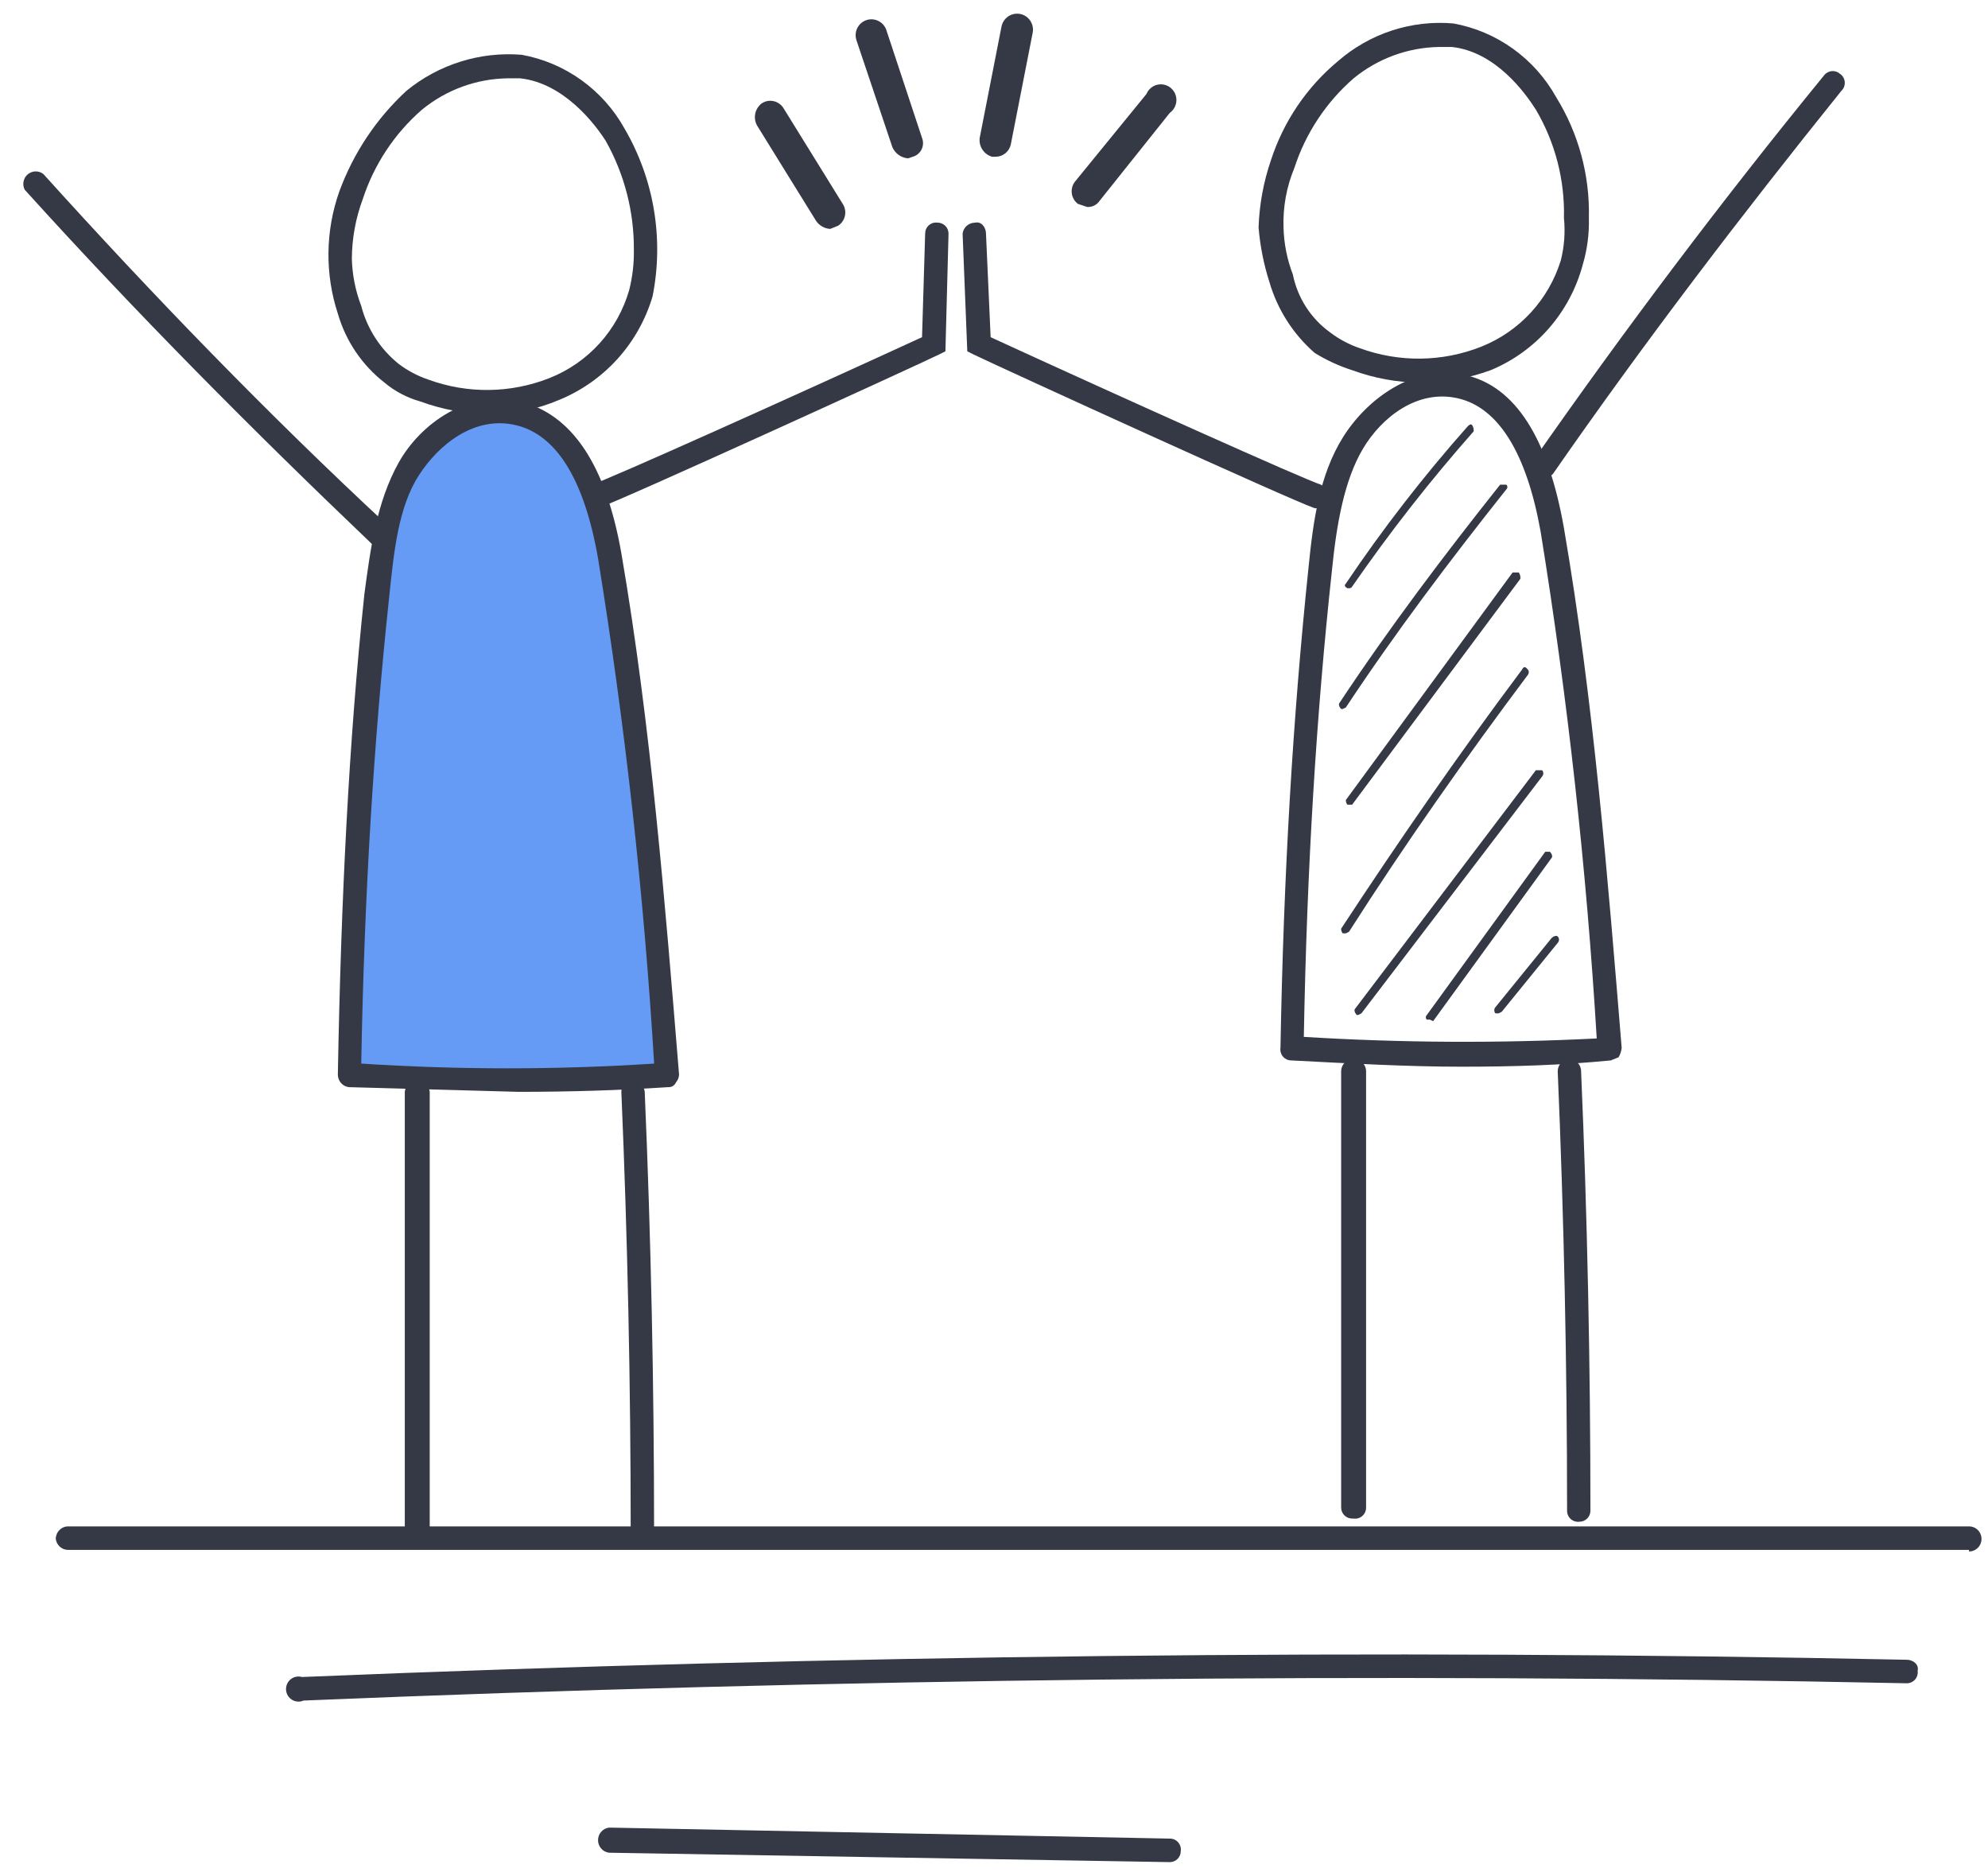 <svg width="71" height="67" viewBox="0 0 71 67" fill="none" xmlns="http://www.w3.org/2000/svg">
<g clip-path="url(#clip0_2562_12826)">
<path d="M21.245 18.148C21.151 18.155 21.057 18.132 20.977 18.081C20.897 18.031 20.835 17.956 20.8 17.868C20.78 17.75 20.803 17.629 20.864 17.526C20.925 17.424 21.021 17.346 21.134 17.308C21.69 17.14 28.423 14.114 32.93 12.041L33.041 8.343C33.041 8.287 33.052 8.231 33.075 8.179C33.098 8.128 33.132 8.082 33.174 8.044C33.217 8.007 33.267 7.979 33.32 7.963C33.374 7.947 33.431 7.943 33.486 7.951C33.59 7.951 33.689 7.993 33.762 8.066C33.835 8.14 33.876 8.239 33.876 8.343L33.765 12.546L33.542 12.658C32.374 13.218 22.191 17.868 21.356 18.148H21.245Z" fill="#353945"/>
<path d="M47.066 18.149H46.954C46.12 17.869 35.937 13.219 34.768 12.658L34.546 12.546L34.379 8.344C34.392 8.235 34.445 8.135 34.527 8.063C34.609 7.991 34.715 7.951 34.824 7.952C35.047 7.896 35.214 8.12 35.214 8.344L35.38 12.042C39.888 14.115 46.621 17.14 47.177 17.309C47.26 17.35 47.328 17.417 47.371 17.5C47.415 17.582 47.432 17.676 47.419 17.769C47.407 17.861 47.366 17.948 47.303 18.016C47.24 18.084 47.157 18.131 47.066 18.149Z" fill="#353945"/>
<path d="M48.179 21.006H48.123C48.012 20.95 48.012 20.894 48.068 20.838C49.39 18.876 50.84 17.004 52.408 15.236C52.464 15.18 52.519 15.123 52.575 15.18C52.619 15.245 52.639 15.325 52.631 15.404C51.076 17.164 49.627 19.016 48.29 20.95C48.279 20.97 48.263 20.985 48.243 20.995C48.223 21.005 48.201 21.009 48.179 21.006Z" fill="#353945"/>
<path d="M47.955 25.32H47.899C47.843 25.265 47.788 25.152 47.843 25.096C49.624 22.407 51.572 19.83 53.575 17.309H53.797C53.809 17.319 53.819 17.332 53.825 17.346C53.832 17.361 53.835 17.377 53.835 17.393C53.835 17.409 53.832 17.424 53.825 17.439C53.819 17.453 53.809 17.466 53.797 17.477C51.794 19.998 49.846 22.575 48.066 25.265L47.955 25.32Z" fill="#353945"/>
<path d="M48.178 28.737H48.123C48.103 28.715 48.087 28.688 48.078 28.659C48.068 28.63 48.065 28.6 48.067 28.569L54.021 20.445H54.244C54.288 20.511 54.308 20.59 54.299 20.669L48.29 28.737H48.178Z" fill="#353945"/>
<path d="M48.066 33.332H47.955C47.935 33.309 47.919 33.282 47.91 33.253C47.9 33.224 47.897 33.194 47.899 33.163C49.958 30.026 52.128 26.888 54.354 23.919C54.41 23.807 54.465 23.807 54.521 23.863C54.577 23.919 54.632 23.975 54.577 24.087C52.351 27.056 50.181 30.138 48.178 33.276L48.066 33.332Z" fill="#353945"/>
<path d="M48.509 36.246H48.454C48.398 36.19 48.342 36.078 48.398 36.022L54.853 27.506H55.075C55.103 27.537 55.118 27.577 55.118 27.618C55.118 27.659 55.103 27.699 55.075 27.73L48.621 36.19L48.509 36.246Z" fill="#353945"/>
<path d="M51.071 36.413H50.96C50.948 36.402 50.938 36.389 50.932 36.375C50.925 36.361 50.922 36.345 50.922 36.329C50.922 36.313 50.925 36.297 50.932 36.283C50.938 36.268 50.948 36.255 50.96 36.245L55.188 30.418H55.355C55.411 30.474 55.467 30.586 55.411 30.642L51.182 36.469L51.071 36.413Z" fill="#353945"/>
<path d="M53.521 36.19H53.41C53.382 36.16 53.367 36.12 53.367 36.078C53.367 36.037 53.382 35.997 53.41 35.966L55.413 33.501C55.468 33.445 55.58 33.389 55.635 33.445C55.663 33.476 55.678 33.516 55.678 33.557C55.678 33.599 55.663 33.638 55.635 33.669L53.632 36.134L53.521 36.19Z" fill="#353945"/>
<path d="M52.185 38.094C50.293 38.094 48.29 37.982 46.12 37.87C46.064 37.87 46.008 37.859 45.957 37.836C45.906 37.812 45.86 37.779 45.823 37.736C45.786 37.693 45.758 37.643 45.743 37.589C45.727 37.535 45.722 37.478 45.731 37.422C45.842 31.203 46.176 25.6 46.732 20.277C46.899 18.596 47.122 16.972 47.956 15.627C48.791 14.282 50.46 12.994 52.297 13.386C54.133 13.778 55.301 15.683 55.858 18.877C56.915 25.04 57.416 31.315 57.917 37.422C57.905 37.541 57.867 37.656 57.805 37.758L57.527 37.87C55.802 38.038 54.077 38.094 52.185 38.094ZM46.565 37.029C50.048 37.243 53.541 37.261 57.026 37.085C56.661 31.023 55.993 24.983 55.023 18.989C54.522 16.187 53.521 14.562 52.074 14.226C50.627 13.89 49.347 14.899 48.68 16.019C48.012 17.14 47.734 18.709 47.567 20.389C47.01 25.544 46.676 30.978 46.565 37.029Z" fill="#353945"/>
<path d="M13.513 19.493C13.461 19.497 13.409 19.49 13.361 19.47C13.312 19.451 13.269 19.42 13.235 19.381C9.006 15.347 4.832 11.145 0.882 6.775C0.835 6.684 0.821 6.58 0.841 6.48C0.861 6.38 0.914 6.29 0.992 6.225C1.07 6.16 1.168 6.123 1.269 6.121C1.37 6.119 1.469 6.152 1.549 6.215C5.444 10.529 9.562 14.787 13.847 18.765C13.925 18.848 13.969 18.958 13.969 19.073C13.969 19.188 13.925 19.298 13.847 19.381C13.804 19.425 13.751 19.458 13.693 19.477C13.635 19.497 13.573 19.502 13.513 19.493Z" fill="#353945"/>
<path d="M17.463 14.787C16.628 14.778 15.8 14.627 15.015 14.338C14.546 14.208 14.11 13.979 13.735 13.666C12.934 13.043 12.349 12.18 12.066 11.201C11.6 9.779 11.62 8.241 12.121 6.831C12.625 5.461 13.445 4.232 14.514 3.245C15.671 2.297 17.145 1.836 18.632 1.956C19.399 2.095 20.126 2.404 20.761 2.859C21.396 3.314 21.923 3.905 22.304 4.59C23.359 6.396 23.716 8.53 23.306 10.585C23.06 11.413 22.633 12.176 22.055 12.816C21.477 13.456 20.763 13.957 19.967 14.282C19.175 14.621 18.323 14.793 17.463 14.787ZM18.131 2.797C17.015 2.812 15.936 3.207 15.07 3.917C14.091 4.769 13.36 5.873 12.956 7.111C12.702 7.792 12.571 8.513 12.566 9.24C12.581 9.815 12.694 10.384 12.9 10.921C13.112 11.739 13.581 12.466 14.236 12.994C14.556 13.236 14.913 13.426 15.293 13.554C16.698 14.07 18.242 14.05 19.633 13.498C20.313 13.228 20.922 12.805 21.414 12.261C21.906 11.717 22.267 11.067 22.471 10.36C22.591 9.885 22.647 9.395 22.638 8.904C22.644 7.549 22.299 6.217 21.637 5.038C21.247 4.422 20.134 2.965 18.576 2.797H18.131Z" fill="#353945"/>
<path d="M50.736 13.667C49.901 13.659 49.073 13.508 48.288 13.219C47.819 13.069 47.371 12.862 46.952 12.603C46.186 11.935 45.626 11.06 45.339 10.082C45.134 9.445 45.004 8.787 44.949 8.121C44.977 7.3 45.127 6.487 45.394 5.711C45.844 4.331 46.674 3.107 47.787 2.182C48.349 1.692 49.004 1.321 49.711 1.09C50.418 0.859 51.164 0.773 51.905 0.837C52.672 0.976 53.399 1.284 54.034 1.74C54.669 2.195 55.196 2.786 55.577 3.47C56.377 4.762 56.783 6.262 56.746 7.784C56.761 8.353 56.686 8.921 56.523 9.465C56.298 10.302 55.885 11.076 55.316 11.727C54.747 12.378 54.036 12.889 53.24 13.219C52.437 13.513 51.59 13.665 50.736 13.667ZM51.404 1.677C50.288 1.693 49.209 2.088 48.343 2.798C47.364 3.649 46.633 4.753 46.229 5.992C45.949 6.665 45.816 7.391 45.84 8.121C45.854 8.696 45.967 9.265 46.173 9.801C46.341 10.638 46.819 11.379 47.509 11.874C47.829 12.117 48.186 12.306 48.566 12.435C49.971 12.95 51.515 12.931 52.906 12.379C53.578 12.111 54.181 11.695 54.672 11.162C55.163 10.629 55.529 9.991 55.744 9.297C55.868 8.803 55.906 8.291 55.855 7.784C55.889 6.427 55.542 5.087 54.854 3.919C54.464 3.302 53.407 1.846 51.849 1.677H51.404Z" fill="#353945"/>
<path d="M12.512 38.374C12.513 32.453 12.903 26.539 13.68 20.67C13.903 19.045 14.181 17.364 15.127 16.076C16.073 14.787 18.076 14.059 19.412 15.011C20.002 15.437 20.464 16.019 20.747 16.692C21.971 19.213 22.249 22.126 22.528 24.984C22.973 29.354 23.362 33.668 23.807 38.038C23.816 38.099 23.811 38.161 23.792 38.22C23.772 38.278 23.74 38.331 23.696 38.374H23.474C21.495 38.598 19.498 38.598 17.52 38.374L14.292 38.206C13.694 38.118 13.083 38.176 12.512 38.374Z" fill="#659BF5"/>
<path d="M18.521 38.992L12.456 38.824C12.348 38.81 12.248 38.757 12.177 38.674C12.105 38.591 12.066 38.485 12.066 38.375C12.178 32.156 12.456 26.498 13.012 21.231C13.235 19.55 13.457 17.925 14.236 16.525C15.016 15.124 16.741 13.892 18.577 14.34C20.413 14.788 21.637 16.581 22.194 19.774C23.251 25.937 23.752 32.268 24.252 38.375C24.249 38.479 24.209 38.578 24.141 38.656C24.118 38.709 24.079 38.754 24.029 38.785C23.979 38.815 23.921 38.828 23.863 38.824C22.157 38.936 20.376 38.992 18.521 38.992ZM12.901 37.983C16.384 38.208 19.879 38.208 23.362 37.983C22.997 31.939 22.328 25.918 21.359 19.942C20.858 17.085 19.857 15.516 18.41 15.18C16.963 14.844 15.683 15.852 14.96 16.973C14.236 18.093 14.07 19.662 13.903 21.287C13.346 26.498 13.012 31.932 12.901 37.983Z" fill="#353945"/>
<path d="M55.134 17.141L54.856 17.029C54.776 16.963 54.72 16.871 54.7 16.769C54.68 16.666 54.696 16.56 54.745 16.468C58.028 11.762 61.533 7.112 65.15 2.686C65.182 2.644 65.223 2.61 65.268 2.585C65.314 2.56 65.365 2.544 65.416 2.539C65.468 2.534 65.521 2.539 65.57 2.555C65.62 2.57 65.667 2.596 65.706 2.63C65.756 2.662 65.798 2.705 65.829 2.756C65.86 2.807 65.878 2.865 65.884 2.924C65.889 2.983 65.881 3.043 65.86 3.099C65.839 3.155 65.805 3.205 65.762 3.246C62.201 7.672 58.695 12.266 55.468 16.916C55.357 17.029 55.245 17.141 55.134 17.141Z" fill="#353945"/>
<path d="M14.847 54.959C14.743 54.959 14.644 54.918 14.571 54.844C14.498 54.77 14.457 54.671 14.457 54.567V38.991C14.469 38.877 14.52 38.769 14.601 38.688C14.682 38.606 14.788 38.555 14.902 38.543C15.016 38.555 15.122 38.606 15.203 38.688C15.284 38.769 15.335 38.877 15.347 38.991V54.567C15.35 54.629 15.338 54.691 15.312 54.748C15.286 54.805 15.246 54.854 15.197 54.893C15.148 54.931 15.091 54.957 15.03 54.969C14.969 54.98 14.906 54.977 14.847 54.959Z" fill="#353945"/>
<path d="M22.97 55.127C22.852 55.127 22.739 55.08 22.656 54.996C22.572 54.912 22.525 54.798 22.525 54.679C22.525 49.468 22.414 44.202 22.191 38.991C22.191 38.881 22.23 38.775 22.302 38.693C22.373 38.61 22.473 38.557 22.581 38.543C22.695 38.555 22.801 38.606 22.882 38.688C22.963 38.769 23.014 38.877 23.026 38.991C23.249 44.202 23.36 49.468 23.36 54.679C23.361 54.789 23.322 54.895 23.25 54.977C23.178 55.06 23.079 55.113 22.97 55.127Z" fill="#353945"/>
<path d="M48.344 54.23H48.288C48.185 54.23 48.086 54.189 48.013 54.115C47.94 54.042 47.898 53.942 47.898 53.838V38.263C47.898 38.144 47.945 38.03 48.029 37.946C48.112 37.862 48.225 37.815 48.344 37.815C48.462 37.815 48.575 37.862 48.658 37.946C48.742 38.03 48.789 38.144 48.789 38.263V53.838C48.789 53.895 48.778 53.951 48.755 54.002C48.732 54.054 48.698 54.1 48.656 54.137C48.614 54.175 48.564 54.202 48.51 54.218C48.456 54.234 48.399 54.239 48.344 54.23Z" fill="#353945"/>
<path d="M56.412 54.343C56.356 54.351 56.3 54.346 56.246 54.33C56.192 54.314 56.142 54.287 56.1 54.249C56.057 54.212 56.024 54.166 56.001 54.114C55.978 54.063 55.966 54.007 55.967 53.95C55.967 48.74 55.855 43.473 55.633 38.263C55.632 38.153 55.671 38.047 55.743 37.964C55.815 37.881 55.914 37.828 56.022 37.815C56.14 37.815 56.254 37.862 56.337 37.946C56.421 38.03 56.468 38.144 56.468 38.263C56.69 43.417 56.801 48.74 56.801 53.95C56.801 54.054 56.76 54.154 56.687 54.228C56.614 54.301 56.515 54.343 56.412 54.343Z" fill="#353945"/>
<path d="M70.323 55.35H2.437C2.328 55.351 2.223 55.312 2.141 55.239C2.059 55.167 2.006 55.067 1.992 54.958C1.992 54.839 2.039 54.725 2.123 54.641C2.206 54.557 2.319 54.51 2.437 54.51H70.323C70.441 54.51 70.554 54.557 70.638 54.641C70.721 54.725 70.768 54.839 70.768 54.958C70.768 55.077 70.721 55.191 70.638 55.275C70.554 55.359 70.441 55.406 70.323 55.406V55.35Z" fill="#353945"/>
<path d="M10.84 60.73C10.774 60.759 10.703 60.772 10.632 60.767C10.56 60.762 10.491 60.74 10.43 60.703C10.368 60.666 10.317 60.614 10.28 60.553C10.242 60.491 10.221 60.422 10.216 60.349C10.211 60.278 10.224 60.206 10.252 60.14C10.281 60.074 10.325 60.016 10.381 59.97C10.437 59.925 10.503 59.894 10.573 59.88C10.643 59.866 10.716 59.869 10.784 59.889C29.814 59.105 49.067 58.881 68.097 59.273C68.32 59.273 68.543 59.441 68.487 59.665C68.495 59.721 68.491 59.778 68.475 59.833C68.459 59.887 68.432 59.937 68.395 59.98C68.358 60.022 68.312 60.056 68.26 60.079C68.209 60.102 68.154 60.114 68.097 60.113C49.067 59.721 29.814 59.945 10.84 60.73Z" fill="#353945"/>
<path d="M41.781 66.5L21.749 66.164C21.641 66.15 21.541 66.097 21.47 66.014C21.398 65.932 21.358 65.826 21.359 65.716C21.358 65.606 21.398 65.5 21.47 65.417C21.541 65.335 21.641 65.281 21.749 65.268H21.805L41.781 65.66C41.837 65.659 41.892 65.671 41.944 65.694C41.995 65.717 42.041 65.751 42.078 65.794C42.115 65.836 42.142 65.886 42.158 65.941C42.174 65.995 42.178 66.052 42.17 66.108C42.17 66.159 42.16 66.21 42.141 66.258C42.121 66.306 42.092 66.349 42.056 66.385C42.02 66.422 41.977 66.451 41.93 66.47C41.883 66.49 41.832 66.5 41.781 66.5Z" fill="#353945"/>
<path d="M29.65 8.175C29.552 8.169 29.455 8.141 29.369 8.092C29.282 8.044 29.207 7.977 29.15 7.895L27.035 4.478C26.965 4.348 26.944 4.198 26.974 4.054C27.005 3.911 27.086 3.782 27.202 3.693C27.264 3.652 27.333 3.623 27.406 3.609C27.479 3.595 27.554 3.596 27.627 3.612C27.699 3.628 27.768 3.658 27.829 3.701C27.89 3.743 27.942 3.798 27.981 3.861L30.096 7.279C30.137 7.341 30.165 7.411 30.179 7.485C30.193 7.558 30.192 7.634 30.176 7.707C30.161 7.78 30.131 7.849 30.088 7.91C30.046 7.972 29.991 8.024 29.929 8.063L29.65 8.175Z" fill="#353945"/>
<path d="M32.43 5.655C32.31 5.646 32.196 5.604 32.098 5.535C32 5.466 31.923 5.372 31.873 5.263L30.593 1.453C30.542 1.312 30.548 1.156 30.61 1.019C30.673 0.882 30.787 0.776 30.927 0.724C31.067 0.672 31.222 0.679 31.358 0.742C31.494 0.805 31.599 0.919 31.651 1.061L32.93 4.926C32.956 4.992 32.968 5.063 32.965 5.134C32.962 5.205 32.944 5.274 32.913 5.338C32.881 5.401 32.837 5.457 32.782 5.502C32.728 5.547 32.664 5.58 32.596 5.599L32.43 5.655Z" fill="#353945"/>
<path d="M35.546 5.598H35.434C35.292 5.559 35.169 5.469 35.087 5.345C35.005 5.222 34.971 5.073 34.989 4.926L35.768 0.948C35.783 0.874 35.812 0.804 35.853 0.742C35.895 0.679 35.948 0.626 36.01 0.584C36.072 0.543 36.142 0.514 36.215 0.499C36.288 0.485 36.363 0.485 36.436 0.499C36.509 0.514 36.579 0.543 36.641 0.585C36.702 0.627 36.756 0.68 36.797 0.743C36.838 0.805 36.867 0.875 36.881 0.949C36.896 1.022 36.896 1.098 36.881 1.172L36.102 5.15C36.076 5.278 36.006 5.393 35.905 5.475C35.803 5.557 35.676 5.6 35.546 5.598Z" fill="#353945"/>
<path d="M38.83 7.392L38.496 7.28C38.438 7.235 38.388 7.18 38.351 7.117C38.314 7.053 38.289 6.983 38.279 6.911C38.269 6.838 38.273 6.764 38.291 6.692C38.309 6.621 38.341 6.554 38.385 6.495L40.944 3.358C40.977 3.277 41.029 3.206 41.094 3.149C41.159 3.092 41.236 3.051 41.32 3.029C41.403 3.008 41.491 3.006 41.575 3.024C41.66 3.042 41.739 3.08 41.806 3.134C41.873 3.189 41.927 3.258 41.964 3.337C42 3.416 42.017 3.502 42.015 3.589C42.012 3.676 41.989 3.761 41.948 3.837C41.907 3.914 41.85 3.98 41.779 4.03L39.275 7.167C39.227 7.241 39.16 7.3 39.082 7.339C39.004 7.378 38.917 7.397 38.83 7.392Z" fill="#353945"/>
</g>
<defs>
<clipPath id="clip0_2562_12826">
<rect width="70" height="66" fill="white" transform="translate(0.77 0.5)"/>
</clipPath>
</defs>
</svg>
